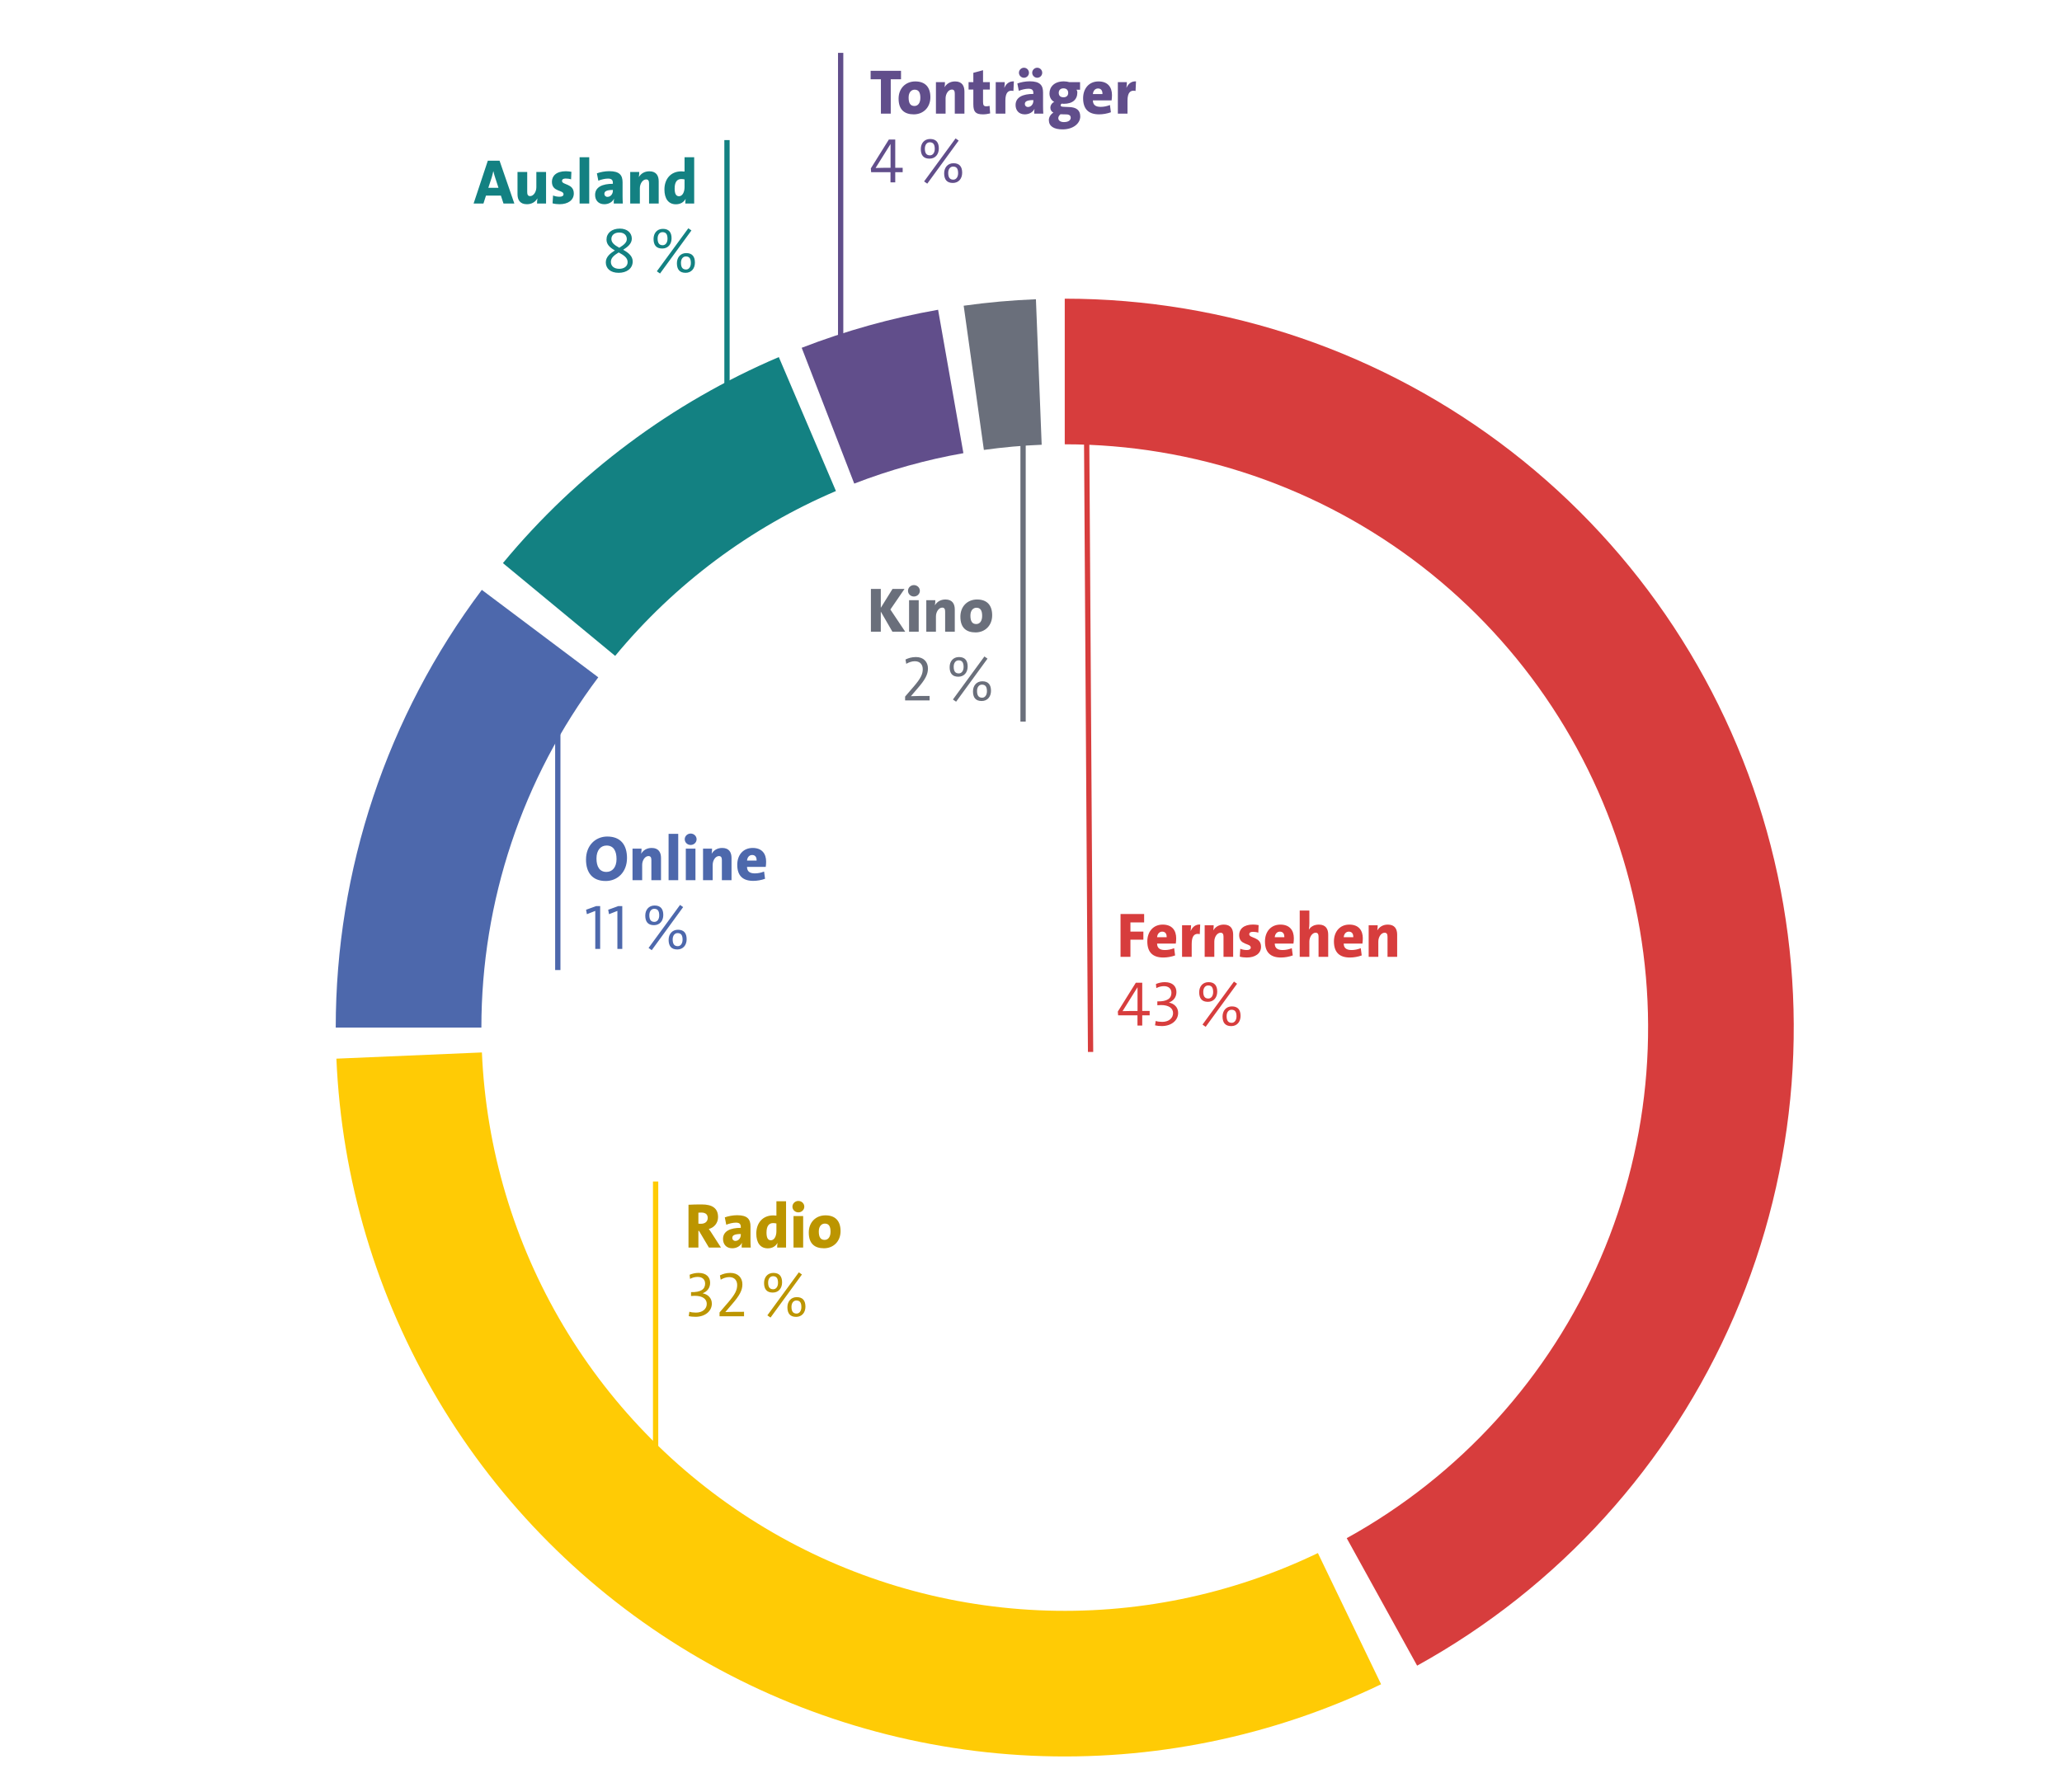<svg width="780" height="678" viewBox="0 0 780 678" fill="none" xmlns="http://www.w3.org/2000/svg">
<path d="M127 388.765C127 329.038 146.391 270.925 182.258 223.166L226.311 256.25C197.61 294.467 182.093 340.97 182.093 388.765H127Z" fill="#4D68AC"/>
<path d="M190.24 213.04C218.305 179.097 254.091 152.371 294.605 135.097L316.213 185.775C283.794 199.598 255.157 220.985 232.698 248.146L190.24 213.04Z" fill="#138182"/>
<path d="M303.259 131.579C319.951 125.12 337.232 120.303 354.857 117.193L364.428 171.448C350.324 173.936 336.496 177.792 323.138 182.96L303.259 131.579Z" fill="#614E8B"/>
<path d="M364.535 115.663C373.598 114.394 382.718 113.577 391.862 113.216L394.04 168.265C386.723 168.555 379.425 169.208 372.173 170.223L364.535 115.663Z" fill="#6A6F7B"/>
<path d="M522.43 637.214C481.289 657.029 435.871 666.318 390.253 664.246C344.636 662.174 300.247 648.807 261.071 625.343C221.896 601.88 189.16 569.055 165.803 529.816C142.446 490.577 129.199 446.151 127.251 400.528L182.294 398.178C183.852 434.687 194.453 470.237 213.143 501.637C231.834 533.037 258.03 559.304 289.379 578.079C320.728 596.855 356.249 607.552 392.753 609.21C429.257 610.868 465.602 603.435 498.524 587.578L522.43 637.214Z" fill="#FFCB05"/>
<path d="M402.765 113C463.921 113 523.342 133.329 571.682 170.79C620.023 208.25 654.539 260.717 669.803 319.937C685.067 379.158 680.212 441.773 656.002 497.933C631.792 554.092 589.601 600.612 536.064 630.173L509.433 581.944C552.275 558.289 586.037 521.063 605.41 476.123C624.783 431.183 628.668 381.077 616.454 333.688C604.239 286.298 576.619 244.314 537.936 214.337C499.253 184.36 451.703 168.093 402.765 168.093V113Z" fill="#D73D3D"/>
<line x1="387" y1="163" x2="387" y2="273" stroke="#6A6F7B" stroke-width="2"/>
<path d="M342.424 239H337.576L333.184 231.392V239H329.44V222.8H333.184V229.952L337.624 222.8H342.16L336.808 230.6L342.424 239ZM347.957 223.52C347.957 224.72 346.949 225.68 345.701 225.68C344.477 225.68 343.469 224.72 343.469 223.52C343.469 222.344 344.477 221.36 345.701 221.36C346.949 221.36 347.957 222.32 347.957 223.52ZM347.525 239H343.877V227.072H347.525V239ZM361.169 239H357.521V231.416C357.521 230.456 357.257 229.88 356.417 229.88C355.121 229.88 354.041 231.488 354.041 233.216V239H350.393V227.072H353.801C353.801 227.528 353.777 228.368 353.657 228.944L353.681 228.968C354.425 227.72 355.745 226.808 357.641 226.808C360.305 226.808 361.169 228.536 361.169 230.6V239ZM375.313 232.784C375.313 236.648 372.625 239.264 369.025 239.264C365.569 239.264 363.289 237.56 363.289 233.312C363.289 229.424 365.953 226.808 369.601 226.808C373.225 226.808 375.313 228.824 375.313 232.784ZM371.521 233C371.521 230.96 370.873 229.928 369.361 229.928C368.209 229.928 367.081 230.816 367.081 232.904C367.081 235.088 367.777 236.096 369.289 236.096C370.609 236.096 371.521 234.992 371.521 233ZM351.644 265H342.38V263.536L345.644 259.744C348.332 256.624 349.052 255.016 349.052 253.168C349.052 251.512 348.116 250.168 346.028 250.168C344.972 250.168 343.748 250.576 342.812 251.152L342.524 249.52C343.652 248.968 344.9 248.584 346.484 248.584C349.412 248.584 351.02 250.456 351.02 252.904C351.02 255.184 349.964 257.152 347.012 260.536L344.588 263.368L344.612 263.392C345.956 263.32 348.692 263.296 351.644 263.296V265ZM374.87 261.352C374.87 263.584 373.526 265.216 371.342 265.216C369.038 265.216 368.054 263.872 368.054 261.568C368.054 259.408 369.398 257.752 371.582 257.752C373.838 257.752 374.87 259.048 374.87 261.352ZM373.55 249.184L361.67 265.48L360.47 264.64L372.374 248.368L373.55 249.184ZM366.038 252.16C366.038 254.416 364.694 256.024 362.51 256.024C360.206 256.024 359.222 254.68 359.222 252.4C359.222 250.216 360.542 248.584 362.75 248.584C365.006 248.584 366.038 249.88 366.038 252.16ZM373.334 261.52C373.334 259.84 372.782 259.024 371.438 259.024C370.334 259.024 369.59 259.984 369.59 261.424C369.59 263.104 370.166 263.968 371.534 263.968C372.59 263.968 373.334 262.96 373.334 261.52ZM364.502 252.328C364.502 250.672 363.95 249.832 362.606 249.832C361.502 249.832 360.758 250.816 360.758 252.232C360.758 253.912 361.334 254.776 362.678 254.776C363.758 254.776 364.502 253.792 364.502 252.328Z" fill="#6A6F7B"/>
<line x1="318" y1="20" x2="318" y2="130" stroke="#614E8B" stroke-width="2"/>
<path d="M340.832 29.992H336.944V43H333.224V29.992H329.336V26.8H340.832V29.992ZM351.938 36.784C351.938 40.648 349.25 43.264 345.65 43.264C342.194 43.264 339.914 41.56 339.914 37.312C339.914 33.424 342.578 30.808 346.226 30.808C349.85 30.808 351.938 32.824 351.938 36.784ZM348.146 37C348.146 34.96 347.498 33.928 345.986 33.928C344.834 33.928 343.706 34.816 343.706 36.904C343.706 39.088 344.402 40.096 345.914 40.096C347.234 40.096 348.146 38.992 348.146 37ZM364.817 43H361.169V35.416C361.169 34.456 360.905 33.88 360.065 33.88C358.769 33.88 357.689 35.488 357.689 37.216V43H354.041V31.072H357.449C357.449 31.528 357.425 32.368 357.305 32.944L357.329 32.968C358.073 31.72 359.393 30.808 361.289 30.808C363.953 30.808 364.817 32.536 364.817 34.6V43ZM374.547 42.904C373.731 43.12 372.699 43.264 371.835 43.264C369.075 43.264 368.187 42.352 368.187 39.424V33.88H366.387V31.072H368.187V27.544L371.859 26.56V31.072H374.427V33.88H371.859V38.584C371.859 39.808 372.171 40.216 373.083 40.216C373.515 40.216 373.923 40.144 374.331 40.048L374.547 42.904ZM383.522 30.784L383.354 34.408C381.362 33.952 380.306 35.104 380.306 38.08V43H376.658V31.072H380.066C380.066 31.576 380.018 32.44 379.898 33.184H379.946C380.57 31.768 381.698 30.688 383.522 30.784ZM394.654 43H391.222C391.222 42.424 391.222 41.8 391.318 41.2H391.294C390.718 42.448 389.302 43.264 387.646 43.264C385.366 43.264 384.166 41.704 384.166 39.736C384.166 36.736 386.974 35.536 390.886 35.536V35.176C390.886 34.048 390.358 33.568 389.014 33.568C387.958 33.568 386.494 33.904 385.39 34.36L384.838 31.576C386.086 31.12 387.862 30.76 389.494 30.76C393.43 30.76 394.558 32.296 394.558 34.984V40.168C394.558 41.032 394.582 42.064 394.654 43ZM390.886 38.2V37.864C388.342 37.864 387.67 38.464 387.67 39.352C387.67 39.976 388.126 40.48 388.846 40.48C390.046 40.48 390.886 39.376 390.886 38.2ZM394.246 27.52C394.246 28.576 393.406 29.416 392.35 29.416C391.318 29.416 390.454 28.576 390.454 27.52C390.454 26.488 391.318 25.624 392.35 25.624C393.406 25.624 394.246 26.488 394.246 27.52ZM389.23 27.52C389.23 28.576 388.39 29.416 387.334 29.416C386.302 29.416 385.438 28.576 385.438 27.52C385.438 26.488 386.302 25.624 387.334 25.624C388.39 25.624 389.23 26.488 389.23 27.52ZM408.631 44.056C408.631 46.648 406.039 48.952 401.935 48.952C398.671 48.952 396.751 47.776 396.751 45.4C396.751 44.272 397.567 43.096 398.479 42.616C397.783 42.28 397.327 41.608 397.327 40.768C397.327 39.808 397.951 38.896 398.791 38.56C397.711 37.984 396.991 36.88 396.991 35.344C396.991 32.896 398.791 30.784 402.415 30.784C403.231 30.784 403.831 30.904 404.503 31.072H408.559V33.952H407.191C407.407 34.192 407.527 34.576 407.527 35.008C407.527 37.6 405.799 39.28 402.367 39.28C402.103 39.28 401.911 39.256 401.647 39.208C401.359 39.352 401.215 39.616 401.215 39.808C401.215 40.312 401.551 40.384 402.919 40.432L404.527 40.504C407.119 40.6 408.631 41.656 408.631 44.056ZM404.071 35.152C404.071 34.12 403.471 33.424 402.271 33.424C401.143 33.424 400.495 34.12 400.495 35.104C400.495 36.16 401.095 36.808 402.295 36.808C403.399 36.808 404.071 36.184 404.071 35.152ZM405.031 44.536C405.031 43.864 404.623 43.336 403.519 43.288L401.623 43.24C401.479 43.24 401.287 43.24 401.167 43.216C400.639 43.648 400.327 44.176 400.327 44.704C400.327 45.592 401.119 46.192 402.463 46.192C404.167 46.192 405.031 45.472 405.031 44.536ZM420.632 35.968C420.632 36.544 420.584 37.408 420.488 37.984H413.408C413.432 39.52 414.248 40.432 416.36 40.432C417.512 40.432 418.712 40.192 419.864 39.736L420.224 42.472C418.856 42.976 417.224 43.264 415.76 43.264C411.872 43.264 409.712 41.368 409.712 37.168C409.712 33.568 411.872 30.808 415.544 30.808C419.12 30.808 420.632 33.064 420.632 35.968ZM417.032 35.584C417.08 34.168 416.408 33.472 415.352 33.472C414.296 33.472 413.528 34.288 413.408 35.584H417.032ZM429.718 30.784L429.55 34.408C427.558 33.952 426.502 35.104 426.502 38.08V43H422.854V31.072H426.262C426.262 31.576 426.214 32.44 426.094 33.184H426.142C426.766 31.768 427.894 30.688 429.718 30.784ZM341.456 65.136H338.648V69H336.848V65.136H329.528L329.408 63.72L336.224 52.8H338.648V63.48H341.456V65.136ZM336.872 63.48V54.528H336.848L331.208 63.552C332.768 63.48 335.888 63.48 336.872 63.48ZM363.964 65.352C363.964 67.584 362.62 69.216 360.436 69.216C358.132 69.216 357.148 67.872 357.148 65.568C357.148 63.408 358.492 61.752 360.676 61.752C362.932 61.752 363.964 63.048 363.964 65.352ZM362.644 53.184L350.764 69.48L349.564 68.64L361.468 52.368L362.644 53.184ZM355.132 56.16C355.132 58.416 353.788 60.024 351.604 60.024C349.3 60.024 348.316 58.68 348.316 56.4C348.316 54.216 349.636 52.584 351.844 52.584C354.1 52.584 355.132 53.88 355.132 56.16ZM362.428 65.52C362.428 63.84 361.876 63.024 360.532 63.024C359.428 63.024 358.684 63.984 358.684 65.424C358.684 67.104 359.26 67.968 360.628 67.968C361.684 67.968 362.428 66.96 362.428 65.52ZM353.596 56.328C353.596 54.672 353.044 53.832 351.7 53.832C350.596 53.832 349.852 54.816 349.852 56.232C349.852 57.912 350.428 58.776 351.772 58.776C352.852 58.776 353.596 57.792 353.596 56.328Z" fill="#614E8B"/>
<line x1="275" y1="53" x2="275" y2="163" stroke="#138182" stroke-width="2"/>
<path d="M194.562 77H190.458L189.474 74H183.834L182.874 77H179.154L184.53 60.8H188.97L194.562 77ZM188.562 71.048L187.266 67.064C187.002 66.272 186.81 65.528 186.642 64.808H186.594C186.426 65.528 186.258 66.272 186.018 67.088L184.722 71.048H188.562ZM206.559 77H203.151C203.151 76.544 203.175 75.704 203.295 75.128L203.247 75.104C202.527 76.352 201.207 77.264 199.311 77.264C196.647 77.264 195.759 75.536 195.759 73.472V65.072H199.431V72.656C199.431 73.616 199.695 74.192 200.535 74.192C201.831 74.192 202.887 72.584 202.887 70.856V65.072H206.559V77ZM217.057 73.184C217.057 75.704 214.897 77.264 211.657 77.264C210.721 77.264 209.785 77.144 209.017 76.928L209.209 73.952C209.929 74.264 210.817 74.432 211.705 74.432C212.617 74.432 213.169 74.072 213.169 73.496C213.169 71.744 208.777 72.728 208.777 68.768C208.777 66.584 210.409 64.784 214.057 64.784C214.705 64.784 215.473 64.88 216.145 65L216.025 67.856C215.425 67.64 214.657 67.544 213.961 67.544C213.025 67.544 212.593 67.904 212.593 68.456C212.593 70.04 217.057 69.368 217.057 73.184ZM222.892 77H219.244V59.48H222.892V77ZM235.6 77H232.168C232.168 76.424 232.168 75.8 232.264 75.2H232.24C231.664 76.448 230.248 77.264 228.592 77.264C226.312 77.264 225.112 75.704 225.112 73.736C225.112 70.736 227.92 69.536 231.832 69.536V69.176C231.832 68.048 231.304 67.568 229.96 67.568C228.904 67.568 227.44 67.904 226.336 68.36L225.784 65.576C227.032 65.12 228.808 64.76 230.44 64.76C234.376 64.76 235.504 66.296 235.504 68.984V74.168C235.504 75.032 235.528 76.064 235.6 77ZM231.832 72.2V71.864C229.288 71.864 228.616 72.464 228.616 73.352C228.616 73.976 229.072 74.48 229.792 74.48C230.992 74.48 231.832 73.376 231.832 72.2ZM249.169 77H245.521V69.416C245.521 68.456 245.257 67.88 244.417 67.88C243.121 67.88 242.041 69.488 242.041 71.216V77H238.393V65.072H241.801C241.801 65.528 241.777 66.368 241.657 66.944L241.681 66.968C242.425 65.72 243.745 64.808 245.641 64.808C248.305 64.808 249.169 66.536 249.169 68.6V77ZM262.593 77H259.233C259.233 76.496 259.257 75.896 259.353 75.296H259.305C258.657 76.448 257.457 77.288 255.681 77.288C252.801 77.288 251.337 75.104 251.337 71.696C251.337 67.784 253.665 64.832 257.745 64.832C258.153 64.832 258.561 64.856 258.945 64.904V59.48H262.593V77ZM258.945 70.808V67.88C258.537 67.784 258.129 67.736 257.697 67.736C256.281 67.736 255.201 68.648 255.201 71.312C255.201 73.304 255.729 74.24 256.857 74.24C258.081 74.24 258.945 72.8 258.945 70.808ZM239.335 98.92C239.335 101.632 237.007 103.216 234.031 103.216C230.839 103.216 229.159 101.512 229.159 99.256C229.159 97.168 230.839 95.848 232.591 94.744C230.551 93.592 229.423 92.392 229.423 90.64C229.423 88.192 231.415 86.488 234.463 86.488C237.271 86.488 238.999 88.12 238.999 90.28C238.999 92.2 237.415 93.424 235.735 94.504C237.823 95.656 239.335 96.952 239.335 98.92ZM237.103 90.448C237.103 89.08 236.143 87.976 234.271 87.976C232.423 87.976 231.271 88.96 231.271 90.424C231.271 91.816 232.423 92.728 234.271 93.736C236.287 92.488 237.103 91.6 237.103 90.448ZM237.415 99.16C237.415 97.408 235.759 96.448 234.031 95.512C232.471 96.472 231.079 97.48 231.079 99.064C231.079 100.672 232.279 101.704 234.271 101.704C235.975 101.704 237.415 100.816 237.415 99.16ZM262.87 99.352C262.87 101.584 261.526 103.216 259.342 103.216C257.038 103.216 256.054 101.872 256.054 99.568C256.054 97.408 257.398 95.752 259.582 95.752C261.838 95.752 262.87 97.048 262.87 99.352ZM261.55 87.184L249.67 103.48L248.47 102.64L260.374 86.368L261.55 87.184ZM254.038 90.16C254.038 92.416 252.694 94.024 250.51 94.024C248.206 94.024 247.222 92.68 247.222 90.4C247.222 88.216 248.542 86.584 250.75 86.584C253.006 86.584 254.038 87.88 254.038 90.16ZM261.334 99.52C261.334 97.84 260.782 97.024 259.438 97.024C258.334 97.024 257.59 97.984 257.59 99.424C257.59 101.104 258.166 101.968 259.534 101.968C260.59 101.968 261.334 100.96 261.334 99.52ZM252.502 90.328C252.502 88.672 251.95 87.832 250.606 87.832C249.502 87.832 248.758 88.816 248.758 90.232C248.758 91.912 249.334 92.776 250.678 92.776C251.758 92.776 252.502 91.792 252.502 90.328Z" fill="#138182"/>
<line x1="211" y1="247" x2="211" y2="367" stroke="#4D68AC" stroke-width="2"/>
<path d="M237.176 324.624C237.176 329.976 233.552 333.312 229.136 333.312C224.12 333.312 221.672 330.192 221.672 325.176C221.672 319.824 225.296 316.488 229.712 316.488C234.728 316.488 237.176 319.608 237.176 324.624ZM233.216 325.008C233.216 321.84 232.016 319.896 229.448 319.896C227.24 319.896 225.632 321.648 225.632 324.792C225.632 327.96 226.856 329.88 229.4 329.88C231.608 329.88 233.216 328.152 233.216 325.008ZM250.044 333H246.396V325.416C246.396 324.456 246.132 323.88 245.292 323.88C243.996 323.88 242.916 325.488 242.916 327.216V333H239.268V321.072H242.676C242.676 321.528 242.652 322.368 242.532 322.944L242.556 322.968C243.3 321.72 244.62 320.808 246.516 320.808C249.18 320.808 250.044 322.536 250.044 324.6V333ZM256.556 333H252.908V315.48H256.556V333ZM263.504 317.52C263.504 318.72 262.496 319.68 261.248 319.68C260.024 319.68 259.016 318.72 259.016 317.52C259.016 316.344 260.024 315.36 261.248 315.36C262.496 315.36 263.504 316.32 263.504 317.52ZM263.072 333H259.424V321.072H263.072V333ZM276.715 333H273.067V325.416C273.067 324.456 272.803 323.88 271.963 323.88C270.667 323.88 269.587 325.488 269.587 327.216V333H265.939V321.072H269.347C269.347 321.528 269.323 322.368 269.203 322.944L269.227 322.968C269.971 321.72 271.291 320.808 273.187 320.808C275.851 320.808 276.715 322.536 276.715 324.6V333ZM289.804 325.968C289.804 326.544 289.756 327.408 289.66 327.984H282.58C282.604 329.52 283.42 330.432 285.532 330.432C286.684 330.432 287.884 330.192 289.036 329.736L289.396 332.472C288.028 332.976 286.396 333.264 284.932 333.264C281.044 333.264 278.884 331.368 278.884 327.168C278.884 323.568 281.044 320.808 284.716 320.808C288.292 320.808 289.804 323.064 289.804 325.968ZM286.204 325.584C286.252 324.168 285.58 323.472 284.524 323.472C283.468 323.472 282.7 324.288 282.58 325.584H286.204ZM227.024 359H225.176V344.624L222.008 345.872L221.696 344.192L225.536 342.8H227.024V359ZM235.391 359H233.543V344.624L230.375 345.872L230.063 344.192L233.903 342.8H235.391V359ZM259.737 355.352C259.737 357.584 258.393 359.216 256.209 359.216C253.905 359.216 252.921 357.872 252.921 355.568C252.921 353.408 254.265 351.752 256.449 351.752C258.705 351.752 259.737 353.048 259.737 355.352ZM258.417 343.184L246.537 359.48L245.337 358.64L257.241 342.368L258.417 343.184ZM250.905 346.16C250.905 348.416 249.561 350.024 247.377 350.024C245.073 350.024 244.089 348.68 244.089 346.4C244.089 344.216 245.409 342.584 247.617 342.584C249.873 342.584 250.905 343.88 250.905 346.16ZM258.201 355.52C258.201 353.84 257.649 353.024 256.305 353.024C255.201 353.024 254.457 353.984 254.457 355.424C254.457 357.104 255.033 357.968 256.401 357.968C257.457 357.968 258.201 356.96 258.201 355.52ZM249.369 346.328C249.369 344.672 248.817 343.832 247.473 343.832C246.369 343.832 245.625 344.816 245.625 346.232C245.625 347.912 246.201 348.776 247.545 348.776C248.625 348.776 249.369 347.792 249.369 346.328Z" fill="#4D68AC"/>
<line x1="248" y1="447" x2="248" y2="557" stroke="#FFCB05" stroke-width="2"/>
<path d="M272.728 472H268.168L264.4 465.664H264.184V472H260.44V455.8C261.808 455.704 263.56 455.68 265.504 455.68C269.32 455.68 271.624 457.048 271.624 460.48C271.624 462.664 270.184 464.44 268.12 464.968C268.576 465.592 269.008 466.192 269.368 466.792L272.728 472ZM267.712 460.792C267.712 459.52 266.968 458.752 265.216 458.752C264.832 458.752 264.4 458.776 264.184 458.8V462.952C264.376 462.976 264.76 463 265.12 463C266.704 463 267.712 462.16 267.712 460.792ZM283.99 472H280.558C280.558 471.424 280.558 470.8 280.654 470.2H280.63C280.054 471.448 278.638 472.264 276.982 472.264C274.702 472.264 273.502 470.704 273.502 468.736C273.502 465.736 276.31 464.536 280.222 464.536V464.176C280.222 463.048 279.694 462.568 278.35 462.568C277.294 462.568 275.83 462.904 274.726 463.36L274.174 460.576C275.422 460.12 277.198 459.76 278.83 459.76C282.766 459.76 283.894 461.296 283.894 463.984V469.168C283.894 470.032 283.918 471.064 283.99 472ZM280.222 467.2V466.864C277.678 466.864 277.006 467.464 277.006 468.352C277.006 468.976 277.462 469.48 278.182 469.48C279.382 469.48 280.222 468.376 280.222 467.2ZM297.343 472H293.983C293.983 471.496 294.007 470.896 294.103 470.296H294.055C293.407 471.448 292.207 472.288 290.431 472.288C287.551 472.288 286.087 470.104 286.087 466.696C286.087 462.784 288.415 459.832 292.495 459.832C292.903 459.832 293.311 459.856 293.695 459.904V454.48H297.343V472ZM293.695 465.808V462.88C293.287 462.784 292.879 462.736 292.447 462.736C291.031 462.736 289.951 463.648 289.951 466.312C289.951 468.304 290.479 469.24 291.607 469.24C292.831 469.24 293.695 467.8 293.695 465.808ZM304.246 456.52C304.246 457.72 303.238 458.68 301.99 458.68C300.766 458.68 299.758 457.72 299.758 456.52C299.758 455.344 300.766 454.36 301.99 454.36C303.238 454.36 304.246 455.32 304.246 456.52ZM303.814 472H300.166V460.072H303.814V472ZM317.962 465.784C317.962 469.648 315.274 472.264 311.674 472.264C308.218 472.264 305.938 470.56 305.938 466.312C305.938 462.424 308.602 459.808 312.25 459.808C315.874 459.808 317.962 461.824 317.962 465.784ZM314.17 466C314.17 463.96 313.522 462.928 312.01 462.928C310.858 462.928 309.73 463.816 309.73 465.904C309.73 468.088 310.426 469.096 311.938 469.096C313.258 469.096 314.17 467.992 314.17 466ZM269.272 493.2C269.272 496.08 266.68 498.192 263.128 498.192C262.144 498.192 261.16 498.096 260.536 497.928L260.776 496.272C261.376 496.488 262.36 496.608 263.248 496.608C265.816 496.608 267.352 495.144 267.352 493.296C267.352 491.448 265.744 490.248 262.84 490.248C262.336 490.248 261.88 490.272 261.4 490.32V488.856C265.12 488.952 266.728 487.752 266.728 485.64C266.728 484.032 265.648 483.096 263.896 483.096C262.84 483.096 261.88 483.384 261.016 483.84L260.872 482.28C261.856 481.872 263.008 481.584 264.232 481.584C267.28 481.584 268.624 483.264 268.624 485.328C268.624 487.2 267.544 488.64 265.84 489.264V489.312C267.832 489.72 269.272 491.136 269.272 493.2ZM281.449 498H272.185V496.536L275.449 492.744C278.137 489.624 278.857 488.016 278.857 486.168C278.857 484.512 277.921 483.168 275.833 483.168C274.777 483.168 273.553 483.576 272.617 484.152L272.329 482.52C273.457 481.968 274.705 481.584 276.289 481.584C279.217 481.584 280.825 483.456 280.825 485.904C280.825 488.184 279.769 490.152 276.817 493.536L274.393 496.368L274.417 496.392C275.761 496.32 278.497 496.296 281.449 496.296V498ZM304.674 494.352C304.674 496.584 303.33 498.216 301.146 498.216C298.842 498.216 297.858 496.872 297.858 494.568C297.858 492.408 299.202 490.752 301.386 490.752C303.642 490.752 304.674 492.048 304.674 494.352ZM303.354 482.184L291.474 498.48L290.274 497.64L302.178 481.368L303.354 482.184ZM295.842 485.16C295.842 487.416 294.498 489.024 292.314 489.024C290.01 489.024 289.026 487.68 289.026 485.4C289.026 483.216 290.346 481.584 292.554 481.584C294.81 481.584 295.842 482.88 295.842 485.16ZM303.138 494.52C303.138 492.84 302.586 492.024 301.242 492.024C300.138 492.024 299.394 492.984 299.394 494.424C299.394 496.104 299.97 496.968 301.338 496.968C302.394 496.968 303.138 495.96 303.138 494.52ZM294.306 485.328C294.306 483.672 293.754 482.832 292.41 482.832C291.306 482.832 290.562 483.816 290.562 485.232C290.562 486.912 291.138 487.776 292.482 487.776C293.562 487.776 294.306 486.792 294.306 485.328Z" fill="#BC9500"/>
<line x1="411" y1="157.994" x2="412.535" y2="397.989" stroke="#D73D3D" stroke-width="2"/>
<path d="M432.796 348.992H427.612V352.448H432.508V355.52H427.612V362H423.868V345.8H432.796V348.992ZM444.919 354.968C444.919 355.544 444.871 356.408 444.775 356.984H437.695C437.719 358.52 438.535 359.432 440.647 359.432C441.799 359.432 442.999 359.192 444.151 358.736L444.511 361.472C443.143 361.976 441.511 362.264 440.047 362.264C436.159 362.264 433.999 360.368 433.999 356.168C433.999 352.568 436.159 349.808 439.831 349.808C443.407 349.808 444.919 352.064 444.919 354.968ZM441.319 354.584C441.367 353.168 440.695 352.472 439.639 352.472C438.583 352.472 437.815 353.288 437.695 354.584H441.319ZM454.005 349.784L453.837 353.408C451.845 352.952 450.789 354.104 450.789 357.08V362H447.141V350.072H450.549C450.549 350.576 450.501 351.44 450.381 352.184H450.429C451.053 350.768 452.181 349.688 454.005 349.784ZM466.471 362H462.823V354.416C462.823 353.456 462.559 352.88 461.719 352.88C460.423 352.88 459.343 354.488 459.343 356.216V362H455.695V350.072H459.103C459.103 350.528 459.079 351.368 458.959 351.944L458.983 351.968C459.727 350.72 461.047 349.808 462.943 349.808C465.607 349.808 466.471 351.536 466.471 353.6V362ZM477.016 358.184C477.016 360.704 474.856 362.264 471.616 362.264C470.68 362.264 469.744 362.144 468.976 361.928L469.168 358.952C469.888 359.264 470.776 359.432 471.664 359.432C472.576 359.432 473.128 359.072 473.128 358.496C473.128 356.744 468.736 357.728 468.736 353.768C468.736 351.584 470.368 349.784 474.016 349.784C474.664 349.784 475.432 349.88 476.104 350L475.984 352.856C475.384 352.64 474.616 352.544 473.92 352.544C472.984 352.544 472.552 352.904 472.552 353.456C472.552 355.04 477.016 354.368 477.016 358.184ZM489.427 354.968C489.427 355.544 489.379 356.408 489.283 356.984H482.203C482.227 358.52 483.043 359.432 485.155 359.432C486.307 359.432 487.507 359.192 488.659 358.736L489.019 361.472C487.651 361.976 486.019 362.264 484.555 362.264C480.667 362.264 478.507 360.368 478.507 356.168C478.507 352.568 480.667 349.808 484.339 349.808C487.915 349.808 489.427 352.064 489.427 354.968ZM485.827 354.584C485.875 353.168 485.203 352.472 484.147 352.472C483.091 352.472 482.323 353.288 482.203 354.584H485.827ZM502.424 362H498.776V354.416C498.776 353.456 498.512 352.88 497.672 352.88C496.376 352.88 495.296 354.488 495.296 356.24V362H491.648V344.48H495.296V349.256C495.296 349.952 495.248 350.96 495.104 351.704H495.128C495.824 350.576 497.12 349.808 498.896 349.808C501.56 349.808 502.424 351.536 502.424 353.6V362ZM515.513 354.968C515.513 355.544 515.465 356.408 515.369 356.984H508.289C508.313 358.52 509.129 359.432 511.241 359.432C512.393 359.432 513.593 359.192 514.745 358.736L515.105 361.472C513.737 361.976 512.105 362.264 510.641 362.264C506.753 362.264 504.593 360.368 504.593 356.168C504.593 352.568 506.753 349.808 510.425 349.808C514.001 349.808 515.513 352.064 515.513 354.968ZM511.913 354.584C511.961 353.168 511.289 352.472 510.233 352.472C509.177 352.472 508.409 353.288 508.289 354.584H511.913ZM528.51 362H524.862V354.416C524.862 353.456 524.598 352.88 523.758 352.88C522.462 352.88 521.382 354.488 521.382 356.216V362H517.734V350.072H521.142C521.142 350.528 521.118 351.368 520.998 351.944L521.022 351.968C521.766 350.72 523.086 349.808 524.982 349.808C527.646 349.808 528.51 351.536 528.51 353.6V362ZM434.884 384.136H432.076V388H430.276V384.136H422.956L422.836 382.72L429.652 371.8H432.076V382.48H434.884V384.136ZM430.3 382.48V373.528H430.276L424.636 382.552C426.196 382.48 429.316 382.48 430.3 382.48ZM445.661 383.2C445.661 386.08 443.069 388.192 439.517 388.192C438.533 388.192 437.549 388.096 436.925 387.928L437.165 386.272C437.765 386.488 438.749 386.608 439.637 386.608C442.205 386.608 443.741 385.144 443.741 383.296C443.741 381.448 442.133 380.248 439.229 380.248C438.725 380.248 438.269 380.272 437.789 380.32V378.856C441.509 378.952 443.117 377.752 443.117 375.64C443.117 374.032 442.037 373.096 440.285 373.096C439.229 373.096 438.269 373.384 437.405 373.84L437.261 372.28C438.245 371.872 439.397 371.584 440.621 371.584C443.669 371.584 445.013 373.264 445.013 375.328C445.013 377.2 443.933 378.64 442.229 379.264V379.312C444.221 379.72 445.661 381.136 445.661 383.2ZM469.274 384.352C469.274 386.584 467.93 388.216 465.746 388.216C463.442 388.216 462.458 386.872 462.458 384.568C462.458 382.408 463.802 380.752 465.986 380.752C468.242 380.752 469.274 382.048 469.274 384.352ZM467.954 372.184L456.074 388.48L454.874 387.64L466.778 371.368L467.954 372.184ZM460.442 375.16C460.442 377.416 459.098 379.024 456.914 379.024C454.61 379.024 453.626 377.68 453.626 375.4C453.626 373.216 454.946 371.584 457.154 371.584C459.41 371.584 460.442 372.88 460.442 375.16ZM467.738 384.52C467.738 382.84 467.186 382.024 465.842 382.024C464.738 382.024 463.994 382.984 463.994 384.424C463.994 386.104 464.57 386.968 465.938 386.968C466.994 386.968 467.738 385.96 467.738 384.52ZM458.906 375.328C458.906 373.672 458.354 372.832 457.01 372.832C455.906 372.832 455.162 373.816 455.162 375.232C455.162 376.912 455.738 377.776 457.082 377.776C458.162 377.776 458.906 376.792 458.906 375.328Z" fill="#D73D3D"/>
</svg>
